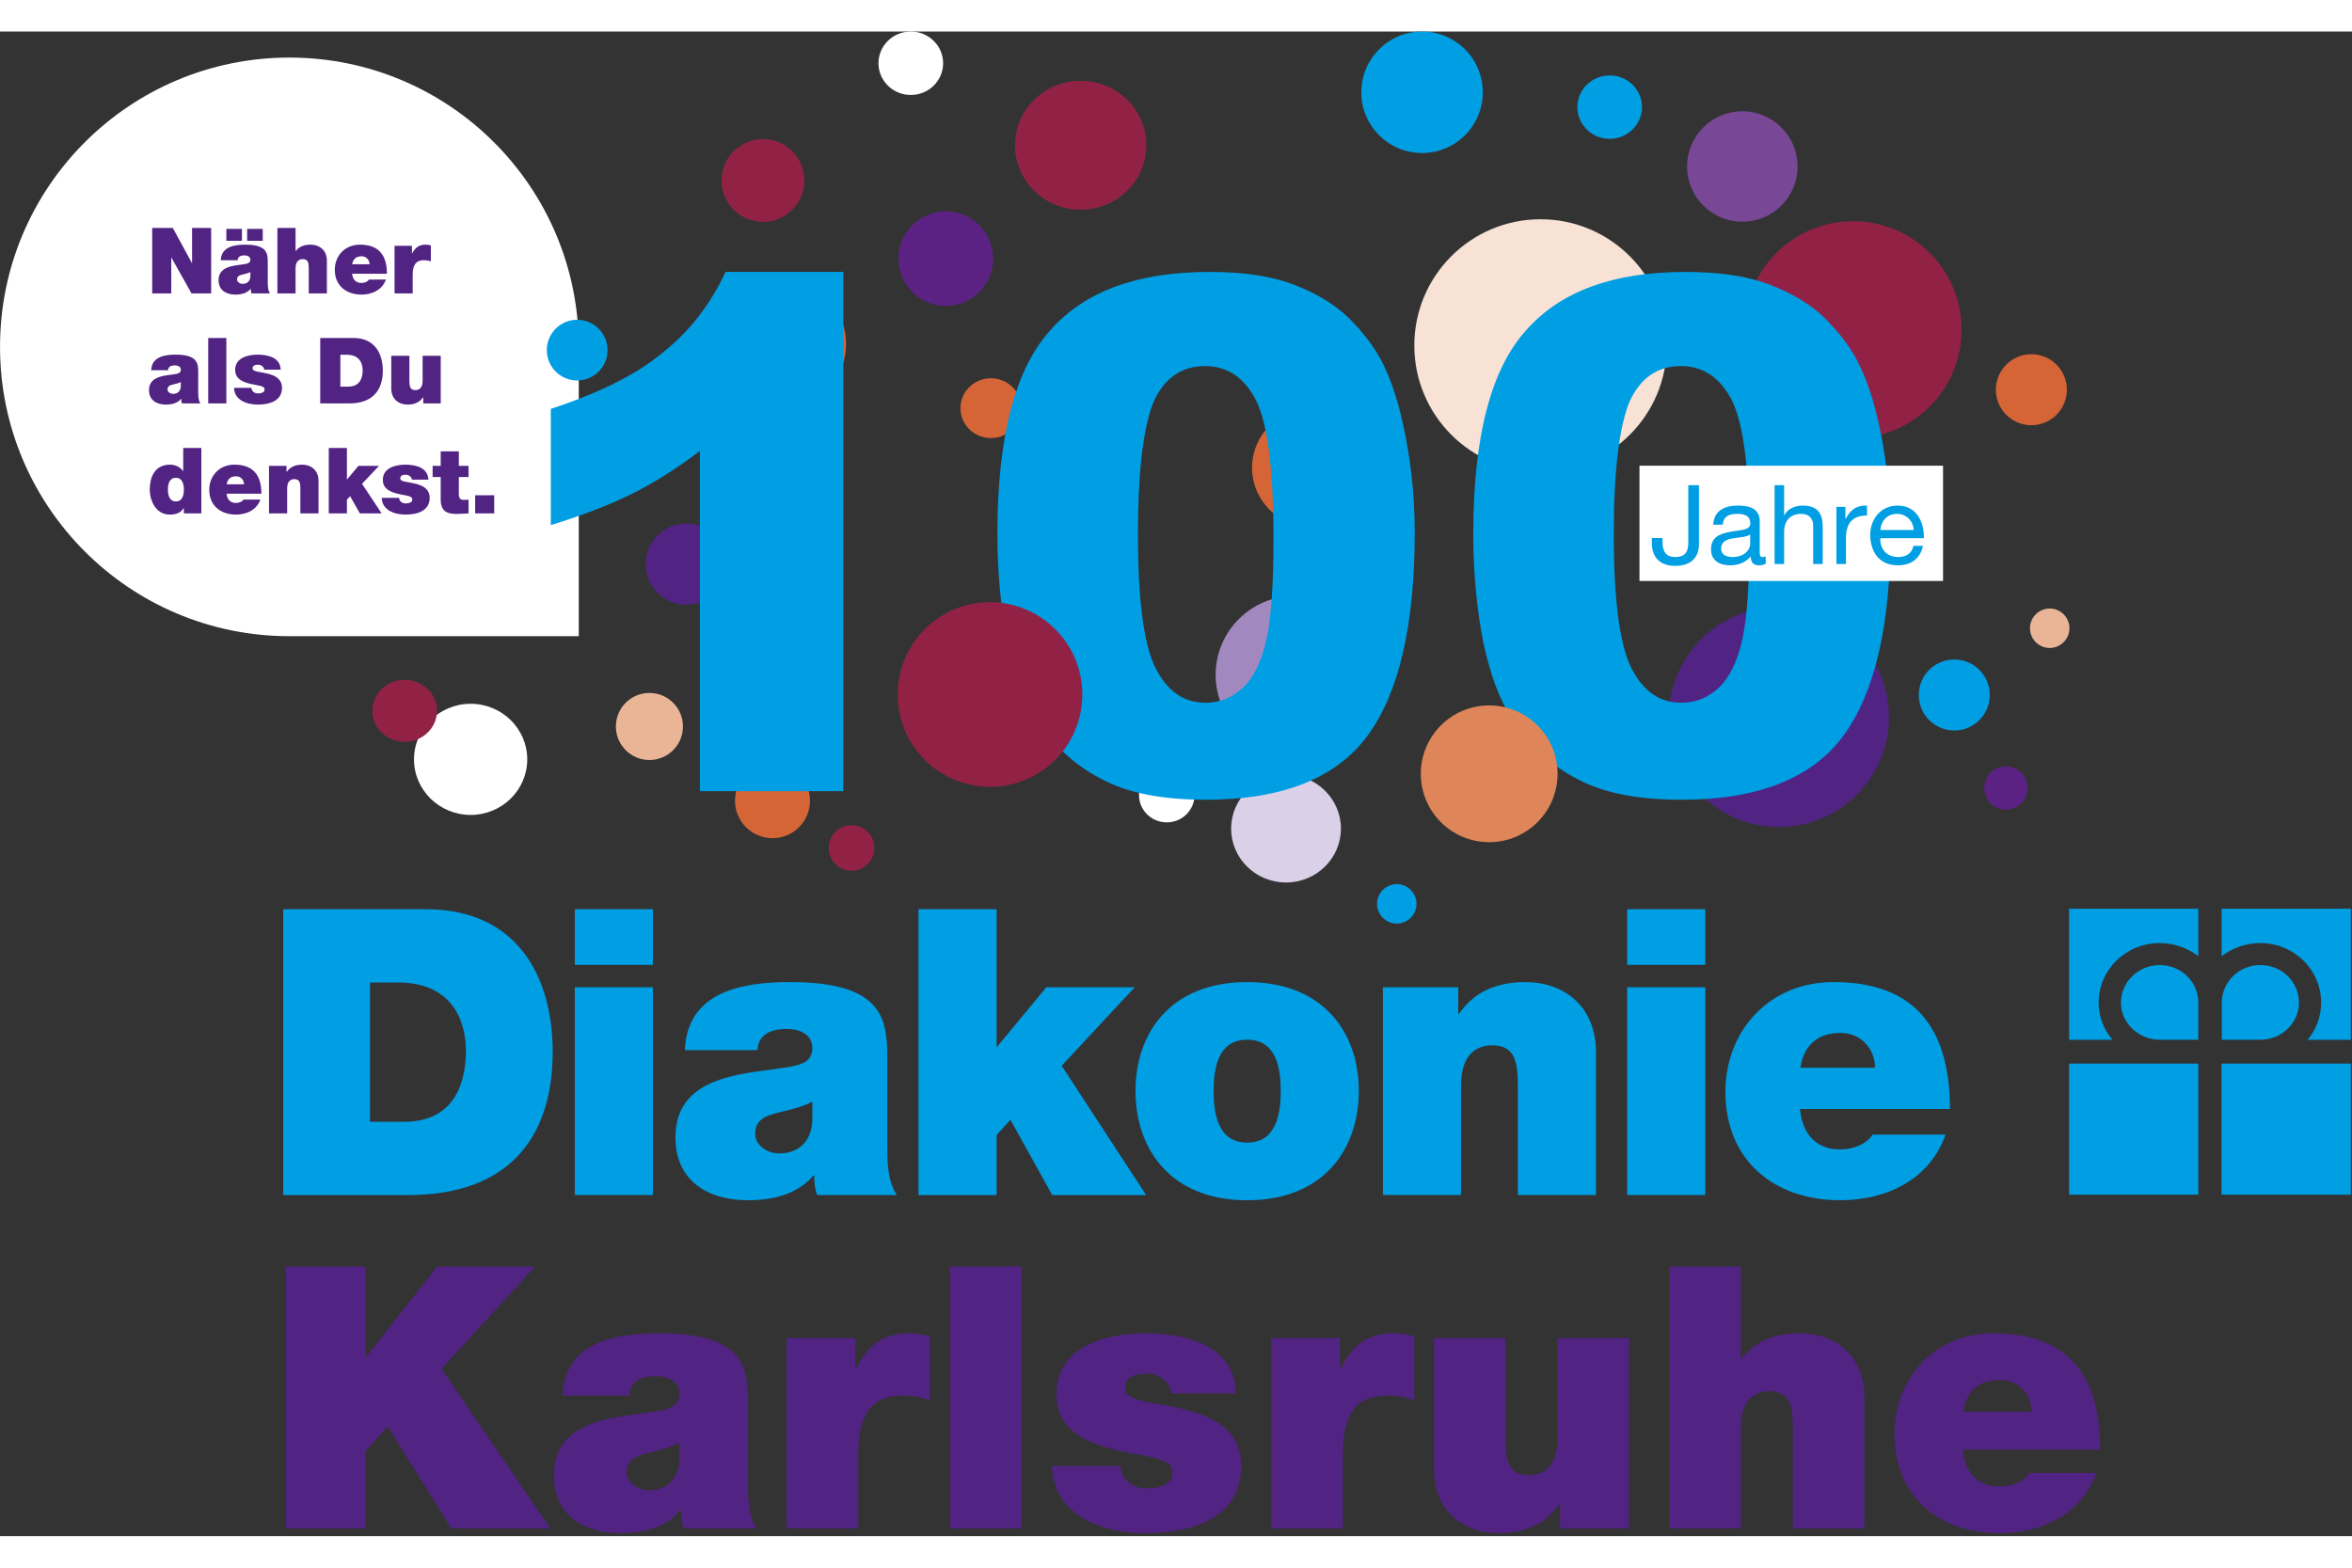 <?xml version="1.0" encoding="UTF-8" standalone="no"?>
<!DOCTYPE svg PUBLIC "-//W3C//DTD SVG 1.1//EN" "http://www.w3.org/Graphics/SVG/1.1/DTD/svg11.dtd">
<svg width="120px" height="80px" viewBox="0 0 522 334" version="1.1" xmlns="http://www.w3.org/2000/svg" xmlns:xlink="http://www.w3.org/1999/xlink" xml:space="preserve" xmlns:serif="http://www.serif.com/" style="fill-rule:evenodd;clip-rule:evenodd;stroke-linejoin:round;stroke-miterlimit:2;">
    <rect x="0" y="0" width="522" height="334" fill="#333333" stroke="none"/>
    <g transform="matrix(1,0,0,1,-1806.06,-2890.75)">
        <g transform="matrix(4.081,0,0,4.081,1934.51,2960.75)">
            <path d="M0,0C0,-8.691 -7.046,-15.737 -15.737,-15.737C-24.428,-15.737 -31.474,-8.691 -31.474,0C-31.474,8.691 -24.428,15.737 -15.737,15.737L0,15.737L0,0" style="fill:white;fill-rule:nonzero;"/>
        </g>
        <g transform="matrix(4.081,0,0,4.081,1850.75,2997.98)">
            <path d="M0,-3.623L-0.986,-3.623L-0.986,-2.367L-0.996,-2.367C-1.146,-2.586 -1.41,-2.716 -1.705,-2.716C-2.572,-2.716 -2.806,-1.979 -2.806,-1.37C-2.806,-0.722 -2.452,0 -1.72,0C-1.236,0 -1.086,-0.184 -0.961,-0.348L-0.952,-0.348L-0.952,-0.064L0,-0.064L0,-3.623ZM-0.952,-1.36C-0.952,-1.051 -1.031,-0.717 -1.385,-0.717C-1.74,-0.717 -1.819,-1.051 -1.819,-1.36C-1.819,-1.664 -1.74,-1.999 -1.385,-1.999C-1.031,-1.999 -0.952,-1.664 -0.952,-1.36M1.376,-1.649C1.421,-1.929 1.59,-2.083 1.885,-2.083C2.139,-2.083 2.319,-1.889 2.319,-1.649L1.376,-1.649ZM3.265,-1.136C3.265,-2.143 2.822,-2.716 1.795,-2.716C0.977,-2.716 0.429,-2.103 0.429,-1.35C0.429,-0.488 1.052,0 1.88,0C2.468,0 3.011,-0.259 3.21,-0.817L2.289,-0.817C2.209,-0.692 2.034,-0.632 1.875,-0.632C1.565,-0.632 1.396,-0.842 1.371,-1.136L3.265,-1.136ZM3.679,-0.064L4.666,-0.064L4.666,-1.43C4.666,-1.844 4.89,-1.929 5.06,-1.929C5.349,-1.929 5.384,-1.719 5.384,-1.42L5.384,-0.064L6.371,-0.064L6.371,-1.839C6.371,-2.432 5.947,-2.716 5.484,-2.716C5.09,-2.716 4.825,-2.581 4.641,-2.322L4.631,-2.322L4.631,-2.651L3.679,-2.651L3.679,-0.064ZM6.929,-0.064L7.916,-0.064L7.916,-0.812L8.09,-1.001L8.619,-0.064L9.805,-0.064L8.738,-1.674L9.661,-2.651L8.544,-2.651L7.916,-1.903L7.916,-3.623L6.929,-3.623L6.929,-0.064ZM12.347,-1.899C12.322,-2.561 11.65,-2.716 11.091,-2.716C10.573,-2.716 9.87,-2.546 9.87,-1.894C9.87,-1.45 10.174,-1.211 10.927,-1.081C11.386,-1.001 11.471,-0.956 11.471,-0.807C11.471,-0.657 11.266,-0.607 11.136,-0.607C11.017,-0.607 10.922,-0.637 10.872,-0.682C10.797,-0.747 10.757,-0.822 10.752,-0.911L9.811,-0.911C9.826,-0.244 10.493,0 11.101,0C11.73,0 12.417,-0.194 12.417,-0.911C12.417,-1.335 12.128,-1.53 11.799,-1.634C11.471,-1.744 11.096,-1.764 10.932,-1.834C10.877,-1.859 10.817,-1.894 10.817,-1.969C10.817,-2.138 10.977,-2.168 11.116,-2.168C11.196,-2.168 11.276,-2.143 11.336,-2.093C11.401,-2.048 11.446,-1.984 11.451,-1.899L12.347,-1.899ZM14.002,-3.439L13.016,-3.439L13.016,-2.651L12.577,-2.651L12.577,-2.043L13.016,-2.043L13.016,-0.807C13.016,-0.099 13.479,-0.035 13.898,-0.035C14.107,-0.035 14.331,-0.064 14.531,-0.064L14.531,-0.812C14.456,-0.802 14.381,-0.797 14.306,-0.797C14.057,-0.797 14.002,-0.901 14.002,-1.141L14.002,-2.043L14.531,-2.043L14.531,-2.651L14.002,-2.651L14.002,-3.439ZM14.89,-0.064L15.926,-0.064L15.926,-1.05L14.89,-1.05L14.89,-0.064Z" style="fill:rgb(81,35,131);fill-rule:nonzero;"/>
        </g>
        <g transform="matrix(4.081,0,0,4.081,1846.19,2962.8)">
            <path d="M0,1.65C-0.015,1.919 -0.19,2.054 -0.414,2.054C-0.594,2.054 -0.723,1.934 -0.723,1.815C-0.723,1.64 -0.609,1.585 -0.389,1.535C-0.254,1.505 -0.12,1.47 0,1.411L0,1.65ZM0.947,0.932C0.947,0.433 0.956,-0.08 -0.279,-0.08C-0.584,-0.08 -0.913,-0.05 -1.162,0.07C-1.416,0.189 -1.595,0.404 -1.61,0.767L-0.693,0.767C-0.689,0.658 -0.629,0.503 -0.324,0.503C-0.165,0.503 0,0.568 0,0.742C0,0.907 -0.135,0.947 -0.269,0.972C-0.773,1.067 -1.73,1.037 -1.73,1.854C-1.73,2.398 -1.316,2.637 -0.818,2.637C-0.499,2.637 -0.195,2.567 0.015,2.328L0.025,2.328C0.02,2.397 0.035,2.502 0.06,2.572L1.066,2.572C0.956,2.407 0.947,2.188 0.947,1.994L0.947,0.932ZM1.49,2.572L2.476,2.572L2.476,-0.987L1.49,-0.987L1.49,2.572ZM5.433,0.737C5.408,0.075 4.735,-0.08 4.177,-0.08C3.658,-0.08 2.956,0.09 2.956,0.742C2.956,1.186 3.26,1.426 4.012,1.555C4.471,1.635 4.556,1.68 4.556,1.83C4.556,1.979 4.351,2.029 4.222,2.029C4.102,2.029 4.007,1.999 3.957,1.954C3.882,1.889 3.843,1.815 3.838,1.725L2.896,1.725C2.911,2.392 3.579,2.637 4.187,2.637C4.815,2.637 5.503,2.442 5.503,1.725C5.503,1.301 5.214,1.106 4.885,1.002C4.556,0.892 4.182,0.872 4.017,0.802C3.962,0.777 3.902,0.742 3.902,0.668C3.902,0.498 4.062,0.468 4.202,0.468C4.282,0.468 4.361,0.493 4.421,0.543C4.486,0.588 4.531,0.653 4.536,0.737L5.433,0.737ZM7.582,2.572L9.167,2.572C10.408,2.572 10.986,1.879 10.986,0.787C10.986,-0.11 10.567,-0.987 9.381,-0.987L7.582,-0.987L7.582,2.572ZM8.678,-0.075L9.027,-0.075C9.82,-0.075 9.89,0.548 9.89,0.772C9.89,1.107 9.79,1.66 9.107,1.66L8.678,1.66L8.678,-0.075ZM14.136,-0.015L13.15,-0.015L13.15,1.351C13.15,1.765 12.925,1.85 12.756,1.85C12.466,1.85 12.431,1.64 12.431,1.341L12.431,-0.015L11.445,-0.015L11.445,1.76C11.445,2.352 11.868,2.637 12.332,2.637C12.726,2.637 12.99,2.502 13.175,2.243L13.185,2.243L13.185,2.572L14.136,2.572L14.136,-0.015Z" style="fill:rgb(81,35,131);fill-rule:nonzero;"/>
        </g>
        <g transform="matrix(4.081,0,0,4.081,1839.84,2934.62)">
            <path d="M0,3.494L1.036,3.494L1.036,1.55L1.046,1.55L2.138,3.494L3.205,3.494L3.205,-0.065L2.168,-0.065L2.168,1.839L2.158,1.839L1.121,-0.065L0,-0.065L0,3.494ZM5.339,2.572C5.324,2.842 5.149,2.976 4.924,2.976C4.745,2.976 4.615,2.857 4.615,2.737C4.615,2.562 4.73,2.507 4.95,2.458C5.084,2.428 5.219,2.393 5.339,2.333L5.339,2.572ZM6.285,1.854C6.285,1.356 6.295,0.843 5.059,0.843C4.755,0.843 4.426,0.873 4.177,0.992C3.923,1.112 3.743,1.326 3.729,1.689L4.645,1.689C4.65,1.58 4.71,1.425 5.014,1.425C5.174,1.425 5.339,1.49 5.339,1.665C5.339,1.829 5.204,1.869 5.069,1.894C4.565,1.989 3.609,1.959 3.609,2.777C3.609,3.32 4.022,3.559 4.521,3.559C4.84,3.559 5.144,3.489 5.354,3.25L5.364,3.25C5.359,3.32 5.374,3.424 5.398,3.494L6.405,3.494C6.295,3.33 6.285,3.111 6.285,2.916L6.285,1.854ZM5.164,0.633L6.011,0.633L6.011,-0.014L5.164,-0.014L5.164,0.633ZM4.033,0.633L4.88,0.633L4.88,-0.014L4.033,-0.014L4.033,0.633ZM6.809,3.494L7.796,3.494L7.796,2.128C7.796,1.714 8.02,1.63 8.19,1.63C8.479,1.63 8.514,1.839 8.514,2.138L8.514,3.494L9.5,3.494L9.5,1.719C9.5,1.127 9.077,0.843 8.614,0.843C8.195,0.843 7.975,0.987 7.806,1.186L7.796,1.186L7.796,-0.065L6.809,-0.065L6.809,3.494ZM10.876,1.909C10.921,1.63 11.091,1.475 11.385,1.475C11.639,1.475 11.819,1.67 11.819,1.909L10.876,1.909ZM12.765,2.422C12.765,1.415 12.322,0.843 11.295,0.843C10.478,0.843 9.93,1.455 9.93,2.208C9.93,3.071 10.552,3.559 11.38,3.559C11.968,3.559 12.511,3.3 12.711,2.742L11.789,2.742C11.709,2.866 11.535,2.926 11.375,2.926C11.066,2.926 10.896,2.717 10.871,2.422L12.765,2.422ZM13.18,3.494L14.166,3.494L14.166,2.472C14.166,1.919 14.375,1.689 14.764,1.689C14.964,1.689 15.053,1.719 15.153,1.754L15.153,0.883C15.058,0.858 14.964,0.843 14.864,0.843C14.505,0.843 14.296,1.012 14.136,1.321L14.126,1.321L14.126,0.907L13.18,0.907L13.18,3.494Z" style="fill:rgb(81,35,131);fill-rule:nonzero;"/>
        </g>
        <g transform="matrix(4.081,0,0,4.081,2045.9,2901.69)">
            <path d="M0,7.011C1.972,7.011 3.571,5.442 3.571,3.506C3.571,1.569 1.972,0 0,0C-1.972,0 -3.571,1.569 -3.571,3.506C-3.571,5.442 -1.972,7.011 0,7.011" style="fill:rgb(146,34,69);fill-rule:nonzero;"/>
        </g>
        <g transform="matrix(4.081,0,0,4.081,2097.08,2974.44)">
            <path d="M0,6.437C1.778,6.437 3.219,4.996 3.219,3.218C3.219,1.441 1.778,0 0,0C-1.778,0 -3.219,1.441 -3.219,3.218C-3.219,4.996 -1.778,6.437 0,6.437" style="fill:rgb(213,101,55);fill-rule:nonzero;"/>
        </g>
        <g transform="matrix(4.081,0,0,4.081,2015.97,2930.66)">
            <path d="M0,5.15C1.422,5.15 2.575,3.997 2.575,2.575C2.575,1.153 1.422,0 0,0C-1.422,0 -2.575,1.153 -2.575,2.575C-2.575,3.997 -1.422,5.15 0,5.15" style="fill:rgb(91,34,131);fill-rule:nonzero;"/>
        </g>
        <g transform="matrix(4.081,0,0,4.081,2192.75,2908.45)">
            <path d="M0,6.008C1.659,6.008 3.004,4.663 3.004,3.004C3.004,1.345 1.659,0 0,0C-1.659,0 -3.004,1.345 -3.004,3.004C-3.004,4.663 -1.659,6.008 0,6.008" style="fill:rgb(120,71,150);fill-rule:nonzero;"/>
        </g>
        <g transform="matrix(4.081,0,0,4.081,1958.37,2999.95)">
            <path d="M0,4.42C1.221,4.42 2.21,3.43 2.21,2.21C2.21,0.989 1.221,0 0,0C-1.221,0 -2.21,0.989 -2.21,2.21C-2.21,3.43 -1.221,4.42 0,4.42" style="fill:rgb(81,35,131);fill-rule:nonzero;"/>
        </g>
        <g transform="matrix(4.081,0,0,4.081,1979.08,2945.62)">
            <path d="M0,7.098C1.997,7.098 3.615,5.509 3.615,3.549C3.615,1.589 1.997,0 0,0C-1.997,0 -3.615,1.589 -3.615,3.549C-3.615,5.509 -1.997,7.098 0,7.098" style="fill:rgb(213,101,55);fill-rule:nonzero;"/>
        </g>
        <g transform="matrix(4.081,0,0,4.081,2025.98,2967.72)">
            <path d="M0,3.253C0.915,3.253 1.657,2.525 1.657,1.626C1.657,0.728 0.915,0 0,0C-0.915,0 -1.657,0.728 -1.657,1.626C-1.657,2.525 -0.915,3.253 0,3.253" style="fill:rgb(213,101,55);fill-rule:nonzero;"/>
        </g>
        <g transform="matrix(4.081,0,0,4.081,2260.97,3018.83)">
            <path d="M0,2.146C0.592,2.146 1.073,1.666 1.073,1.073C1.073,0.481 0.592,0 0,0C-0.593,0 -1.073,0.481 -1.073,1.073C-1.073,1.666 -0.593,2.146 0,2.146" style="fill:rgb(234,181,150);fill-rule:nonzero;"/>
        </g>
        <g transform="matrix(4.081,0,0,4.081,2251.25,3053.86)">
            <path d="M0,2.36C0.652,2.36 1.18,1.832 1.18,1.18C1.18,0.528 0.652,0 0,0C-0.652,0 -1.18,0.528 -1.18,1.18C-1.18,1.832 -0.652,2.36 0,2.36" style="fill:rgb(91,34,131);fill-rule:nonzero;"/>
        </g>
        <g transform="matrix(4.081,0,0,4.081,2256.9,2962.38)">
            <path d="M0,3.862C1.067,3.862 1.931,2.997 1.931,1.931C1.931,0.864 1.067,0 0,0C-1.067,0 -1.931,0.864 -1.931,1.931C-1.931,2.997 -1.067,3.862 0,3.862" style="fill:rgb(213,101,55);fill-rule:nonzero;"/>
        </g>
        <g transform="matrix(4.081,0,0,4.081,1975.39,2914.62)">
            <path d="M0,4.506C1.244,4.506 2.253,3.497 2.253,2.253C2.253,1.009 1.244,0 0,0C-1.244,0 -2.253,1.009 -2.253,2.253C-2.253,3.497 -1.244,4.506 0,4.506" style="fill:rgb(146,34,69);fill-rule:nonzero;"/>
        </g>
        <g transform="matrix(4.081,0,0,4.081,2163.31,2900.49)">
            <path d="M0,3.45C0.971,3.45 1.758,2.678 1.758,1.725C1.758,0.772 0.971,0 0,0C-0.971,0 -1.757,0.772 -1.757,1.725C-1.757,2.678 -0.971,3.45 0,3.45" style="fill:rgb(0,158,227);fill-rule:nonzero;"/>
        </g>
        <g transform="matrix(4.081,0,0,4.081,2008.2,2890.75)">
            <path d="M0,3.45C0.971,3.45 1.758,2.678 1.758,1.725C1.758,0.772 0.971,0 0,0C-0.971,0 -1.758,0.772 -1.758,1.725C-1.758,2.678 -0.971,3.45 0,3.45" style="fill:white;fill-rule:nonzero;"/>
        </g>
        <g transform="matrix(4.081,0,0,4.081,1910.51,3039.98)">
            <path d="M0,6.045C1.7,6.045 3.079,4.692 3.079,3.023C3.079,1.354 1.7,0 0,0C-1.7,0 -3.079,1.354 -3.079,3.023C-3.079,4.692 -1.7,6.045 0,6.045" style="fill:white;fill-rule:nonzero;"/>
        </g>
        <g transform="matrix(4.081,0,0,4.081,1950.19,3037.57)">
            <path d="M0,3.648C1.007,3.648 1.824,2.831 1.824,1.824C1.824,0.817 1.007,0 0,0C-1.007,0 -1.824,0.817 -1.824,1.824C-1.824,2.831 -1.007,3.648 0,3.648" style="fill:rgb(234,181,150);fill-rule:nonzero;"/>
        </g>
        <g transform="matrix(4.081,0,0,4.081,2239.79,3030.15)">
            <path d="M0,3.862C1.067,3.862 1.931,2.997 1.931,1.931C1.931,0.864 1.067,0 0,0C-1.067,0 -1.931,0.864 -1.931,1.931C-1.931,2.997 -1.067,3.862 0,3.862" style="fill:rgb(0,158,227);fill-rule:nonzero;"/>
        </g>
        <g transform="matrix(4.081,0,0,4.081,1934.16,2954.73)">
            <path d="M0,3.304C0.913,3.304 1.652,2.564 1.652,1.652C1.652,0.739 0.913,0 0,0C-0.912,0 -1.652,0.739 -1.652,1.652C-1.652,2.564 -0.912,3.304 0,3.304" style="fill:rgb(0,158,227);fill-rule:nonzero;"/>
        </g>
        <g transform="matrix(4.081,0,0,4.081,2217.33,2932.86)">
            <path d="M0,11.801C3.259,11.801 5.901,9.159 5.901,5.9C5.901,2.641 3.259,0 0,0C-3.259,0 -5.901,2.641 -5.901,5.9C-5.901,9.159 -3.259,11.801 0,11.801" style="fill:rgb(146,34,69);fill-rule:nonzero;"/>
        </g>
        <g transform="matrix(4.081,0,0,4.081,1895.87,3034.65)">
            <path d="M0,3.375C0.971,3.375 1.758,2.619 1.758,1.688C1.758,0.755 0.971,0 0,0C-0.971,0 -1.758,0.755 -1.758,1.688C-1.758,2.619 -0.971,3.375 0,3.375" style="fill:rgb(146,34,69);fill-rule:nonzero;"/>
        </g>
        <g transform="matrix(4.081,0,0,4.081,2093.37,3016.05)">
            <path d="M0,8.583C2.37,8.583 4.291,6.662 4.291,4.292C4.291,1.922 2.37,0 0,0C-2.37,0 -4.291,1.922 -4.291,4.292C-4.291,6.662 -2.37,8.583 0,8.583" style="fill:rgb(161,137,191);fill-rule:nonzero;"/>
        </g>
        <g transform="matrix(4.081,0,0,4.081,2200.88,3018.48)">
            <path d="M0,11.971C3.306,11.971 5.985,9.291 5.985,5.985C5.985,2.68 3.306,0 0,0C-3.306,0 -5.986,2.68 -5.986,5.985C-5.986,9.291 -3.306,11.971 0,11.971" style="fill:rgb(81,35,131);fill-rule:nonzero;"/>
        </g>
        <g transform="matrix(4.081,0,0,4.081,2121.67,2890.75)">
            <path d="M0,6.608C1.825,6.608 3.304,5.129 3.304,3.304C3.304,1.479 1.825,0 0,0C-1.825,0 -3.304,1.479 -3.304,3.304C-3.304,5.129 -1.825,6.608 0,6.608" style="fill:rgb(0,158,227);fill-rule:nonzero;"/>
        </g>
        <g transform="matrix(4.081,0,0,4.081,2091.48,3055.73)">
            <path d="M0,5.861C1.649,5.861 2.985,4.549 2.985,2.931C2.985,1.312 1.649,0 0,0C-1.649,0 -2.985,1.312 -2.985,2.931C-2.985,4.549 -1.649,5.861 0,5.861" style="fill:rgb(218,208,232);fill-rule:nonzero;"/>
        </g>
        <g transform="matrix(4.081,0,0,4.081,2147.97,2932.42)">
            <path d="M0,13.733C3.792,13.733 6.866,10.659 6.866,6.867C6.866,3.075 3.792,0 0,0C-3.792,0 -6.866,3.075 -6.866,6.867C-6.866,10.659 -3.792,13.733 0,13.733" style="fill:rgb(247,226,213);fill-rule:nonzero;"/>
        </g>
        <g transform="matrix(4.081,0,0,4.081,2065.01,3054.21)">
            <path d="M0,2.963C0.834,2.963 1.509,2.3 1.509,1.481C1.509,0.663 0.834,0 0,0C-0.834,0 -1.509,0.663 -1.509,1.481C-1.509,2.3 -0.834,2.963 0,2.963" style="fill:white;fill-rule:nonzero;"/>
        </g>
        <g transform="matrix(4.081,0,0,4.081,2272.16,3183.46)">
            <path d="M0,5.406C0,1.376 -1.749,-0.918 -5.799,-0.918C-9.023,-0.918 -11.185,1.536 -11.185,4.548C-11.185,7.999 -8.728,9.954 -5.465,9.954C-3.145,9.954 -1.002,8.916 -0.216,6.683L-3.853,6.683C-4.167,7.181 -4.855,7.42 -5.484,7.42C-6.703,7.42 -7.372,6.583 -7.47,5.406L0,5.406ZM-3.735,3.351L-7.45,3.351C-7.273,2.234 -6.605,1.616 -5.445,1.616C-4.443,1.616 -3.735,2.394 -3.735,3.351M-16.711,9.694L-12.819,9.694L-12.819,2.593C-12.819,0.22 -14.49,-0.918 -16.318,-0.918C-17.97,-0.918 -18.834,-0.339 -19.503,0.459L-19.542,0.459L-19.542,-4.548L-23.434,-4.548L-23.434,9.694L-19.542,9.694L-19.542,4.229C-19.542,2.573 -18.657,2.234 -17.989,2.234C-16.849,2.234 -16.711,3.072 -16.711,4.269L-16.711,9.694ZM-29.373,9.694L-25.618,9.694L-25.618,-0.658L-29.511,-0.658L-29.511,4.807C-29.511,6.463 -30.395,6.802 -31.064,6.802C-32.204,6.802 -32.341,5.965 -32.341,4.768L-32.341,-0.658L-36.234,-0.658L-36.234,6.443C-36.234,8.817 -34.563,9.954 -32.735,9.954C-31.182,9.954 -30.14,9.415 -29.412,8.378L-29.373,8.378L-29.373,9.694ZM-38.829,2.474C-38.043,2.474 -37.689,2.593 -37.296,2.733L-37.296,-0.758C-37.669,-0.858 -38.043,-0.918 -38.436,-0.918C-39.851,-0.918 -40.677,-0.239 -41.306,0.997L-41.345,0.997L-41.345,-0.658L-45.08,-0.658L-45.08,9.694L-41.188,9.694L-41.188,5.605C-41.188,3.391 -40.363,2.474 -38.829,2.474M-53.024,2.075C-53.024,1.396 -52.395,1.277 -51.845,1.277C-51.53,1.277 -51.216,1.376 -50.98,1.576C-50.724,1.756 -50.547,2.014 -50.528,2.354L-46.989,2.354C-47.087,-0.299 -49.742,-0.918 -51.943,-0.918C-53.987,-0.918 -56.759,-0.239 -56.759,2.374C-56.759,4.149 -55.56,5.107 -52.592,5.625C-50.783,5.944 -50.449,6.124 -50.449,6.722C-50.449,7.321 -51.255,7.52 -51.766,7.52C-52.238,7.52 -52.611,7.401 -52.808,7.221C-53.103,6.962 -53.26,6.662 -53.28,6.304L-56.996,6.304C-56.936,8.976 -54.302,9.954 -51.904,9.954C-49.427,9.954 -46.714,9.176 -46.714,6.304C-46.714,4.608 -47.854,3.83 -49.152,3.411C-50.449,2.972 -51.924,2.893 -52.572,2.613C-52.788,2.514 -53.024,2.374 -53.024,2.075M-62.539,9.694L-58.647,9.694L-58.647,-4.548L-62.539,-4.548L-62.539,9.694ZM-65.174,2.474C-64.388,2.474 -64.035,2.593 -63.641,2.733L-63.641,-0.758C-64.015,-0.858 -64.388,-0.918 -64.782,-0.918C-66.197,-0.918 -67.022,-0.239 -67.651,0.997L-67.691,0.997L-67.691,-0.658L-71.426,-0.658L-71.426,9.694L-67.534,9.694L-67.534,5.605C-67.534,3.391 -66.708,2.474 -65.174,2.474M-77.03,9.694L-73.059,9.694C-73.491,9.036 -73.531,8.158 -73.531,7.38L-73.531,3.132C-73.531,1.137 -73.491,-0.918 -78.367,-0.918C-79.566,-0.918 -80.864,-0.797 -81.846,-0.319C-82.849,0.16 -83.556,1.017 -83.616,2.474L-79.998,2.474C-79.979,2.035 -79.743,1.417 -78.544,1.417C-77.915,1.417 -77.266,1.675 -77.266,2.374C-77.266,3.032 -77.797,3.192 -78.327,3.291C-80.313,3.671 -84.087,3.551 -84.087,6.822C-84.087,8.996 -82.456,9.954 -80.49,9.954C-79.232,9.954 -78.032,9.674 -77.207,8.717L-77.168,8.717C-77.187,8.996 -77.128,9.415 -77.03,9.694M-77.266,6.004C-77.325,7.081 -78.013,7.62 -78.898,7.62C-79.605,7.62 -80.116,7.141 -80.116,6.662C-80.116,5.965 -79.664,5.745 -78.799,5.545C-78.269,5.426 -77.738,5.286 -77.266,5.047L-77.266,6.004ZM-84.286,9.694L-90.203,1.017L-85.111,-4.548L-90.439,-4.548L-94.292,0.359L-94.332,0.359L-94.332,-4.548L-98.657,-4.548L-98.657,9.694L-94.332,9.694L-94.332,5.486L-93.132,4.149L-89.673,9.694L-84.286,9.694Z" style="fill:rgb(81,35,131);fill-rule:nonzero;"/>
        </g>
        <g transform="matrix(4.081,0,0,4.081,2327.8,3121.08)">
            <path d="M0,-1.596L0,-8.728L-7.028,-8.728L-7.028,-6.142C-6.447,-6.591 -5.718,-6.856 -4.93,-6.856C-3.096,-6.856 -1.615,-5.414 -1.615,-3.608C-1.615,-2.861 -1.888,-2.14 -2.351,-1.596L0,-1.596ZM-4.925,-1.599C-3.75,-1.599 -2.822,-2.514 -2.822,-3.61C-2.822,-4.754 -3.75,-5.661 -4.925,-5.661C-6.077,-5.661 -7.017,-4.754 -7.017,-3.61L-7.017,-1.599L-4.925,-1.599ZM-0.001,-0.302L-7.029,-0.302L-7.029,6.83L-0.001,6.83L-0.001,-0.302ZM-15.322,6.83L-8.294,6.83L-8.294,-0.302L-15.322,-0.302L-15.322,6.83ZM-10.392,-5.661C-11.549,-5.661 -12.502,-4.754 -12.502,-3.61C-12.502,-2.514 -11.549,-1.599 -10.392,-1.599L-8.294,-1.599L-8.294,-3.61C-8.294,-4.754 -9.23,-5.661 -10.392,-5.661M-10.392,-6.856C-9.601,-6.856 -8.877,-6.591 -8.294,-6.142L-8.294,-8.728L-15.322,-8.728L-15.322,-1.596L-12.958,-1.596C-13.434,-2.14 -13.716,-2.861 -13.716,-3.608C-13.716,-5.414 -12.226,-6.856 -10.392,-6.856M-29.956,2.167L-21.802,2.167C-21.802,-2.232 -23.713,-4.736 -28.132,-4.736C-31.653,-4.736 -34.013,-2.057 -34.013,1.231C-34.013,4.998 -31.33,7.131 -27.768,7.131C-25.236,7.131 -22.897,6 -22.039,3.561L-26.007,3.561C-26.351,4.105 -27.104,4.367 -27.791,4.367C-29.121,4.367 -29.85,3.451 -29.956,2.167M-29.936,-0.076C-29.742,-1.294 -29.013,-1.97 -27.747,-1.97C-26.653,-1.97 -25.878,-1.12 -25.878,-0.076L-29.936,-0.076ZM-39.356,6.848L-35.106,6.848L-35.106,-4.452L-39.356,-4.452L-39.356,6.848ZM-39.356,-5.672L-35.106,-5.672L-35.106,-8.699L-39.356,-8.699L-39.356,-5.672ZM-45.299,6.848L-41.05,6.848L-41.05,-0.903C-41.05,-3.495 -42.876,-4.735 -44.872,-4.735C-46.566,-4.735 -47.703,-4.148 -48.498,-3.015L-48.541,-3.015L-48.541,-4.452L-52.639,-4.452L-52.639,6.848L-48.39,6.848L-48.39,0.883C-48.39,-0.925 -47.424,-1.295 -46.694,-1.295C-45.45,-1.295 -45.299,-0.381 -45.299,0.926L-45.299,6.848ZM-53.948,1.187C-53.948,-1.948 -55.836,-4.735 -60.021,-4.735C-64.205,-4.735 -66.094,-1.948 -66.094,1.187C-66.094,4.323 -64.205,7.132 -60.021,7.132C-55.836,7.132 -53.948,4.323 -53.948,1.187M-58.197,1.187C-58.197,2.385 -58.411,3.997 -60.021,3.997C-61.629,3.997 -61.845,2.385 -61.845,1.187C-61.845,-0.01 -61.629,-1.6 -60.021,-1.6C-58.411,-1.6 -58.197,-0.01 -58.197,1.187M-70.107,-0.184L-66.137,-4.453L-70.943,-4.453L-73.647,-1.186L-73.647,-8.699L-77.896,-8.699L-77.896,6.849L-73.647,6.849L-73.647,3.582L-72.896,2.755L-70.622,6.849L-65.514,6.849L-70.107,-0.184ZM-83.411,6.848L-79.076,6.848C-79.548,6.13 -79.591,5.172 -79.591,4.323L-79.591,-0.314C-79.591,-2.493 -79.548,-4.736 -84.87,-4.736C-87.51,-4.736 -90.471,-4.213 -90.6,-1.035L-86.651,-1.035C-86.629,-1.513 -86.372,-2.187 -85.063,-2.187C-84.376,-2.187 -83.668,-1.905 -83.668,-1.143C-83.668,-0.424 -84.247,-0.249 -84.826,-0.141C-86.995,0.273 -91.114,0.142 -91.114,3.712C-91.114,6.087 -89.332,7.132 -87.188,7.132C-85.815,7.132 -84.504,6.827 -83.604,5.781L-83.561,5.781C-83.582,6.087 -83.518,6.544 -83.411,6.848M-83.668,2.82C-83.731,3.997 -84.483,4.584 -85.448,4.584C-86.222,4.584 -86.78,4.062 -86.78,3.538C-86.78,2.777 -86.286,2.537 -85.342,2.319C-84.762,2.188 -84.183,2.036 -83.668,1.775L-83.668,2.82ZM-96.586,6.848L-92.338,6.848L-92.338,-4.452L-96.586,-4.452L-96.586,6.848ZM-96.586,-5.672L-92.338,-5.672L-92.338,-8.699L-96.586,-8.699L-96.586,-5.672ZM-97.788,-0.947C-97.788,-4.866 -99.591,-8.699 -104.698,-8.699L-112.444,-8.699L-112.444,6.849L-105.621,6.849C-100.277,6.849 -97.788,3.822 -97.788,-0.947M-102.509,-1.012C-102.509,0.448 -102.939,2.864 -105.878,2.864L-107.723,2.864L-107.723,-4.714L-106.222,-4.714C-102.81,-4.714 -102.509,-1.991 -102.509,-1.012" style="fill:rgb(0,158,227);fill-rule:nonzero;"/>
        </g>
        <g transform="matrix(4.081,0,0,4.081,1977.51,3053.17)">
            <path d="M0,4.079C1.126,4.079 2.039,3.166 2.039,2.04C2.039,0.913 1.126,0 0,0C-1.126,0 -2.039,0.913 -2.039,2.04C-2.039,3.166 -1.126,4.079 0,4.079" style="fill:rgb(213,101,55);fill-rule:nonzero;"/>
        </g>
        <g transform="matrix(4.081,0,0,4.081,1995.05,3066.92)">
            <path d="M0,2.48C0.685,2.48 1.24,1.925 1.24,1.24C1.24,0.555 0.685,0 0,0C-0.685,0 -1.24,0.555 -1.24,1.24C-1.24,1.925 -0.685,2.48 0,2.48" style="fill:rgb(146,34,69);fill-rule:nonzero;"/>
        </g>
        <g transform="matrix(4.081,0,0,4.081,2116.06,3080.01)">
            <path d="M0,2.146C0.593,2.146 1.073,1.666 1.073,1.073C1.073,0.481 0.593,0 0,0C-0.592,0 -1.073,0.481 -1.073,1.073C-1.073,1.666 -0.592,2.146 0,2.146" style="fill:rgb(0,158,227);fill-rule:nonzero;"/>
        </g>
        <g transform="matrix(1,0,0,1,-78.05,49.399)">
            <g transform="matrix(158.333,0,0,158.333,1993.37,3009.98)">
                <path d="M0.492,-0.728L0.492,-0L0.291,-0L0.291,-0.477C0.258,-0.452 0.226,-0.432 0.196,-0.417C0.166,-0.402 0.127,-0.387 0.082,-0.373L0.082,-0.536C0.149,-0.558 0.202,-0.584 0.239,-0.615C0.277,-0.645 0.306,-0.683 0.327,-0.728L0.492,-0.728Z" style="fill:rgb(0,158,227);fill-rule:nonzero;"/>
            </g>
            <g transform="matrix(158.333,0,0,158.333,2098.98,3009.98)">
                <path d="M0.041,-0.361C0.041,-0.497 0.066,-0.592 0.115,-0.646C0.163,-0.701 0.238,-0.728 0.338,-0.728C0.387,-0.728 0.426,-0.722 0.457,-0.71C0.488,-0.698 0.513,-0.683 0.533,-0.664C0.552,-0.645 0.568,-0.625 0.579,-0.604C0.59,-0.583 0.599,-0.558 0.606,-0.53C0.619,-0.477 0.626,-0.421 0.626,-0.363C0.626,-0.233 0.604,-0.138 0.56,-0.078C0.516,-0.018 0.44,0.012 0.333,0.012C0.273,0.012 0.224,0.003 0.187,-0.017C0.15,-0.036 0.119,-0.064 0.096,-0.101C0.078,-0.127 0.065,-0.163 0.055,-0.209C0.046,-0.255 0.041,-0.306 0.041,-0.361ZM0.238,-0.36C0.238,-0.269 0.246,-0.207 0.262,-0.174C0.279,-0.14 0.302,-0.124 0.333,-0.124C0.353,-0.124 0.37,-0.131 0.385,-0.145C0.4,-0.159 0.411,-0.181 0.418,-0.212C0.425,-0.243 0.428,-0.29 0.428,-0.355C0.428,-0.45 0.42,-0.514 0.404,-0.547C0.388,-0.579 0.364,-0.596 0.332,-0.596C0.299,-0.596 0.275,-0.579 0.26,-0.546C0.246,-0.512 0.238,-0.451 0.238,-0.36Z" style="fill:rgb(0,158,227);fill-rule:nonzero;"/>
            </g>
            <g transform="matrix(158.333,0,0,158.333,2204.59,3009.98)">
                <path d="M0.041,-0.361C0.041,-0.497 0.066,-0.592 0.115,-0.646C0.163,-0.701 0.238,-0.728 0.338,-0.728C0.387,-0.728 0.426,-0.722 0.457,-0.71C0.488,-0.698 0.513,-0.683 0.533,-0.664C0.552,-0.645 0.568,-0.625 0.579,-0.604C0.59,-0.583 0.599,-0.558 0.606,-0.53C0.619,-0.477 0.626,-0.421 0.626,-0.363C0.626,-0.233 0.604,-0.138 0.56,-0.078C0.516,-0.018 0.44,0.012 0.333,0.012C0.273,0.012 0.224,0.003 0.187,-0.017C0.15,-0.036 0.119,-0.064 0.096,-0.101C0.078,-0.127 0.065,-0.163 0.055,-0.209C0.046,-0.255 0.041,-0.306 0.041,-0.361ZM0.238,-0.36C0.238,-0.269 0.246,-0.207 0.262,-0.174C0.279,-0.14 0.302,-0.124 0.333,-0.124C0.353,-0.124 0.37,-0.131 0.385,-0.145C0.4,-0.159 0.411,-0.181 0.418,-0.212C0.425,-0.243 0.428,-0.29 0.428,-0.355C0.428,-0.45 0.42,-0.514 0.404,-0.547C0.388,-0.579 0.364,-0.596 0.332,-0.596C0.299,-0.596 0.275,-0.579 0.26,-0.546C0.246,-0.512 0.238,-0.451 0.238,-0.36Z" style="fill:rgb(0,158,227);fill-rule:nonzero;"/>
            </g>
        </g>
        <g transform="matrix(4.081,0,0,4.081,2136.57,3040.34)">
            <path d="M0,7.439C2.054,7.439 3.719,5.774 3.719,3.72C3.719,1.665 2.054,0 0,0C-2.054,0 -3.719,1.665 -3.719,3.72C-3.719,5.774 -2.054,7.439 0,7.439" style="fill:rgb(222,133,90);fill-rule:nonzero;"/>
        </g>
        <g transform="matrix(4.081,0,0,4.081,2025.78,3017.43)">
            <path d="M0,10.042C2.773,10.042 5.021,7.794 5.021,5.021C5.021,2.248 2.773,0 0,0C-2.773,0 -5.021,2.248 -5.021,5.021C-5.021,7.794 -2.773,10.042 0,10.042" style="fill:rgb(146,34,69);fill-rule:nonzero;"/>
        </g>
        <g transform="matrix(4.081,0,0,4.081,22.253,2504.7)">
            <rect x="526.261" y="118.213" width="16.509" height="6.27" style="fill:white;"/>
        </g>
        <g transform="matrix(4.081,0,0,4.081,2183.13,3009.36)">
            <path d="M0,-4.39L-0.581,-4.39L-0.581,-1.254C-0.581,-0.78 -0.746,-0.48 -1.279,-0.48C-1.848,-0.48 -1.983,-0.834 -1.983,-1.333L-1.983,-1.513L-2.563,-1.513L-2.563,-1.248C-2.563,-0.444 -2.105,0 -1.291,0C-0.312,0 0,-0.588 0,-1.17L0,-4.39ZM2.784,-1.183C2.784,-0.9 2.502,-0.48 1.817,-0.48C1.498,-0.48 1.204,-0.6 1.204,-0.936C1.204,-1.315 1.498,-1.435 1.841,-1.495C2.19,-1.555 2.582,-1.561 2.784,-1.705L2.784,-1.183ZM3.628,-0.51C3.56,-0.486 3.511,-0.48 3.468,-0.48C3.303,-0.48 3.303,-0.588 3.303,-0.828L3.303,-2.426C3.303,-3.153 2.686,-3.279 2.117,-3.279C1.412,-3.279 0.807,-3.009 0.777,-2.24L1.296,-2.24C1.321,-2.697 1.645,-2.829 2.086,-2.829C2.417,-2.829 2.79,-2.757 2.79,-2.312C2.79,-1.928 2.3,-1.964 1.725,-1.856C1.186,-1.753 0.654,-1.603 0.654,-0.9C0.654,-0.282 1.125,-0.03 1.7,-0.03C2.141,-0.03 2.527,-0.18 2.814,-0.51C2.814,-0.174 2.985,-0.03 3.254,-0.03C3.419,-0.03 3.536,-0.06 3.628,-0.114L3.628,-0.51ZM4.111,-0.102L4.63,-0.102L4.63,-1.856C4.63,-2.415 4.937,-2.829 5.567,-2.829C5.965,-2.829 6.21,-2.583 6.21,-2.204L6.21,-0.102L6.729,-0.102L6.729,-2.144C6.729,-2.811 6.473,-3.279 5.641,-3.279C5.261,-3.279 4.814,-3.123 4.643,-2.751L4.63,-2.751L4.63,-4.39L4.111,-4.39L4.111,-0.102ZM7.474,-0.102L7.993,-0.102L7.993,-1.483C7.993,-2.27 8.299,-2.739 9.137,-2.739L9.137,-3.279C8.574,-3.297 8.226,-3.051 7.975,-2.553L7.962,-2.553L7.962,-3.207L7.474,-3.207L7.474,-0.102ZM11.667,-1.087C11.575,-0.684 11.275,-0.48 10.846,-0.48C10.154,-0.48 9.842,-0.96 9.861,-1.502L12.229,-1.502C12.259,-2.252 11.917,-3.279 10.797,-3.279C9.934,-3.279 9.311,-2.595 9.311,-1.663C9.341,-0.714 9.818,-0.03 10.828,-0.03C11.538,-0.03 12.039,-0.402 12.18,-1.087L11.667,-1.087ZM9.861,-1.951C9.897,-2.426 10.222,-2.829 10.767,-2.829C11.281,-2.829 11.654,-2.438 11.679,-1.951L9.861,-1.951Z" style="fill:rgb(0,158,227);fill-rule:nonzero;"/>
        </g>
    </g>
</svg>
